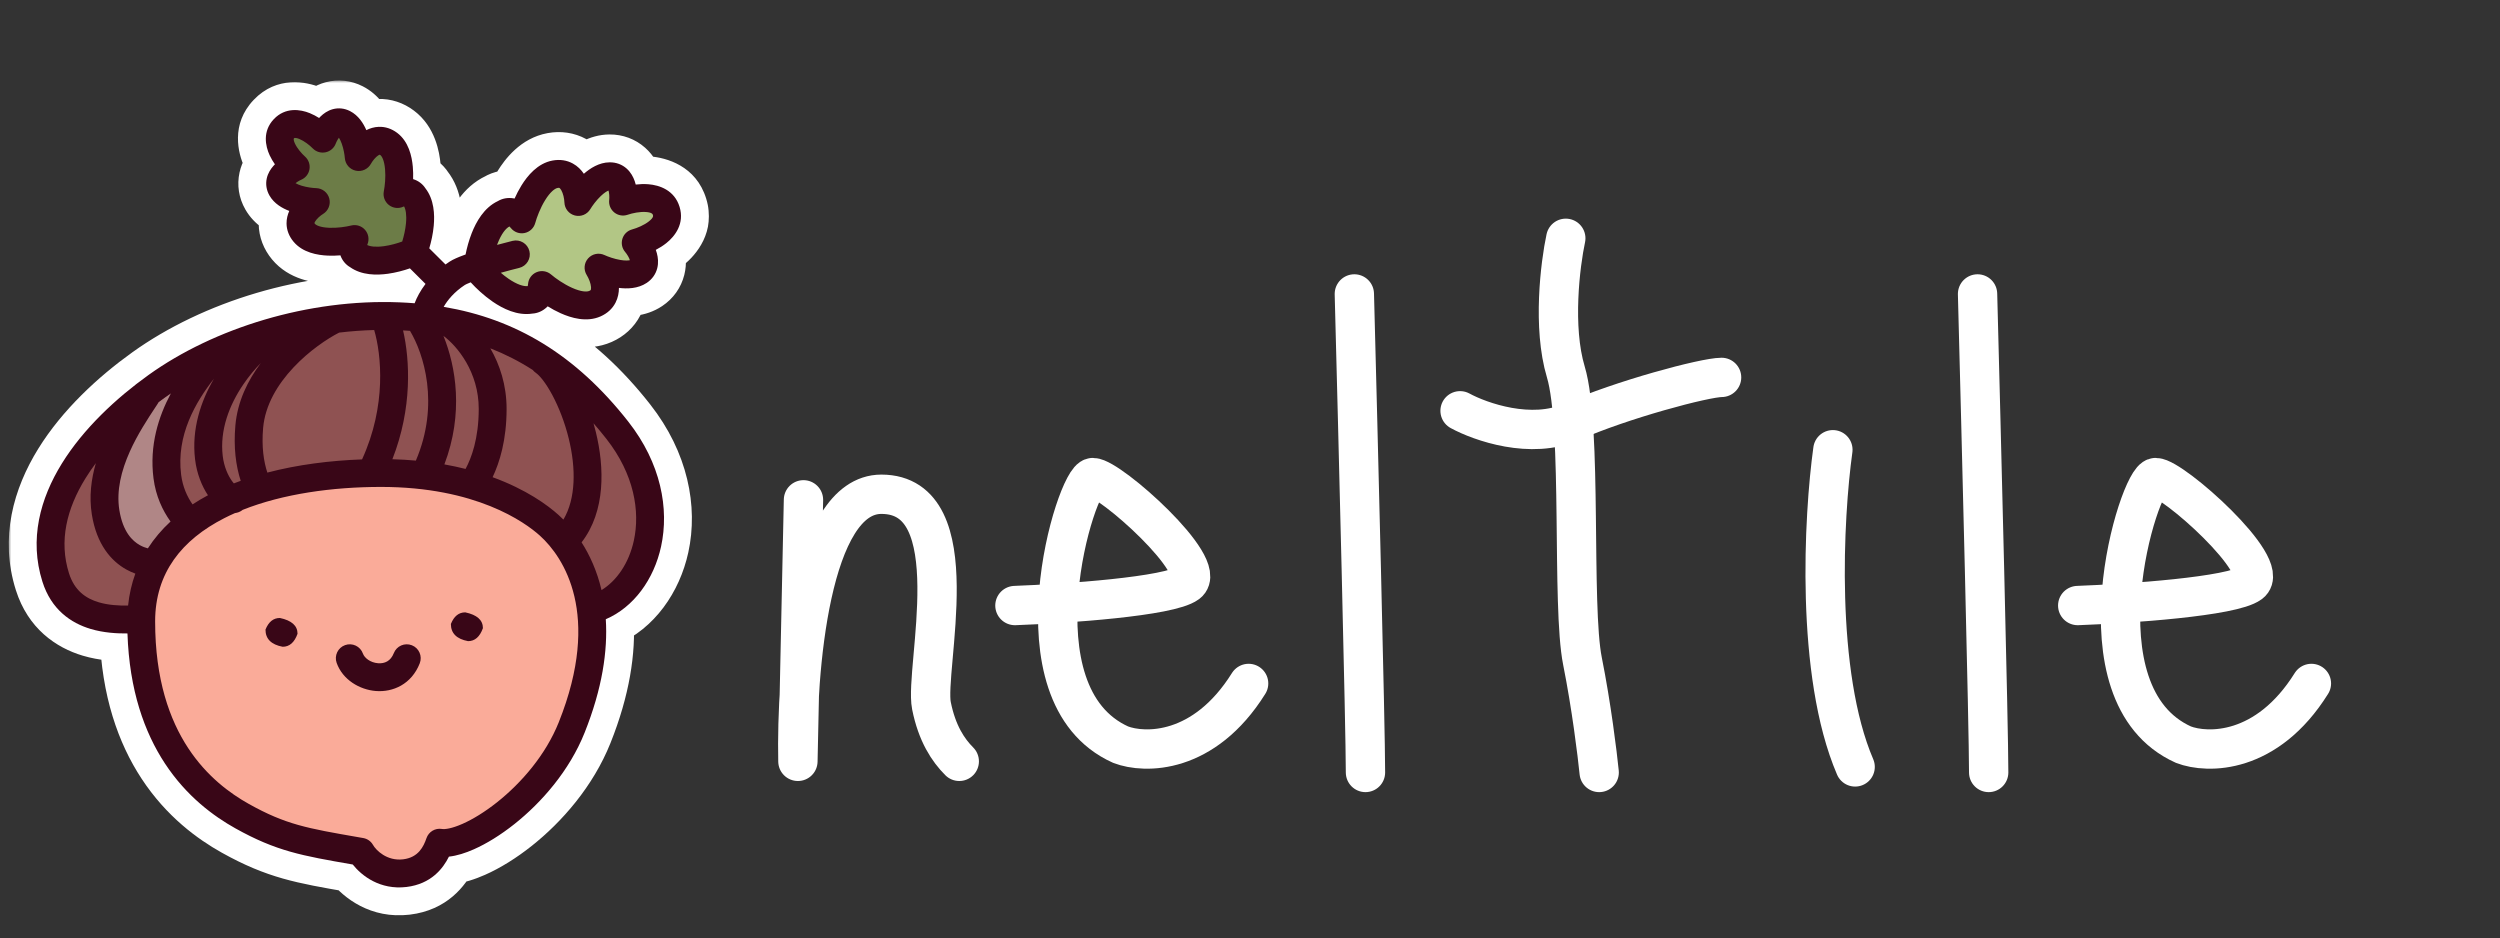 <?xml version="1.0" encoding="UTF-8"?> <svg xmlns="http://www.w3.org/2000/svg" width="445" height="167" viewBox="0 0 445 167" fill="none"><rect x="0" y="0" width="445" height="167" fill="#333333" stroke="none"/><path d="M143.018 88.968L142.027 135.519C141.697 119.672 144.207 87.977 156.884 87.977C172.732 87.977 164.496 119.099 165.799 125.614C166.789 130.567 168.77 133.538 170.751 135.519" stroke="white" stroke-width="7" stroke-linecap="round" stroke-linejoin="round"></path><path d="M180.656 107.786C189.57 107.456 208.19 106.201 211.36 103.824C215.322 100.853 197.493 85.006 194.522 85.006C191.551 85.006 179.665 123.633 199.474 132.548C203.766 134.198 214.331 134.33 222.255 121.653" stroke="white" stroke-width="7" stroke-linecap="round" stroke-linejoin="round"></path><path d="M369.833 107.786C378.747 107.456 397.368 106.201 400.537 103.824C404.499 100.853 386.671 85.006 383.699 85.006C380.728 85.006 368.843 123.633 388.652 132.548C392.944 134.198 403.509 134.33 411.432 121.653" stroke="white" stroke-width="7" stroke-linecap="round" stroke-linejoin="round"></path><path d="M241.073 52.321C241.734 77.412 243.054 129.576 243.054 137.5" stroke="white" stroke-width="7" stroke-linecap="round" stroke-linejoin="round"></path><path d="M352.005 52.321C352.665 77.412 353.986 129.576 353.986 137.5" stroke="white" stroke-width="7" stroke-linecap="round" stroke-linejoin="round"></path><path d="M278.711 42.416C277.72 47.038 276.334 58.263 278.711 66.187C281.682 76.092 279.701 107.786 281.682 117.691C283.267 125.615 284.323 134.198 284.653 137.5" stroke="white" stroke-width="7" stroke-linecap="round" stroke-linejoin="round"></path><path d="M259.892 73.12C263.524 75.101 272.57 78.271 279.701 75.101C288.615 71.139 303.472 67.177 306.444 67.177" stroke="white" stroke-width="7" stroke-linecap="round" stroke-linejoin="round"></path><path d="M326.253 80.053C324.602 91.939 323.083 119.87 330.215 136.51" stroke="white" stroke-width="7" stroke-linecap="round" stroke-linejoin="round"></path><mask id="path-9-outside-1_41_104" maskUnits="userSpaceOnUse" x="1.519" y="14.289" width="125" height="149" fill="black"><rect fill="white" x="1.519" y="14.289" width="125" height="149"></rect><path d="M72.962 47.769C71.822 48.163 70.455 48.533 69.05 48.729C67.08 49.003 64.385 49.029 62.303 47.547C61.573 47.127 60.931 46.407 60.589 45.451C59.878 45.509 59.129 45.532 58.38 45.501C56.513 45.422 53.867 44.975 52.233 43.001C51.44 42.044 51.018 40.941 51.005 39.782C50.996 38.944 51.202 38.189 51.49 37.546C50.265 37.079 48.802 36.266 47.969 34.808C47.413 33.835 47.259 32.776 47.483 31.759C47.693 30.809 48.194 30.062 48.67 29.527C48.755 29.431 48.844 29.338 48.934 29.247C48.586 28.749 48.263 28.208 47.999 27.639C47.229 25.978 46.7 23.347 48.751 21.197C50.802 19.047 53.455 19.452 55.15 20.143C55.731 20.38 56.286 20.677 56.801 21.002C56.887 20.907 56.976 20.815 57.068 20.724C57.58 20.224 58.303 19.689 59.241 19.435C60.246 19.163 61.312 19.267 62.31 19.777C63.805 20.54 64.686 21.963 65.21 23.165C65.839 22.847 66.584 22.606 67.421 22.576C68.58 22.534 69.701 22.904 70.695 23.65C72.743 25.19 73.314 27.812 73.48 29.673C73.547 30.42 73.559 31.169 73.535 31.883C74.505 32.179 75.254 32.787 75.709 33.496C77.286 35.506 77.388 38.199 77.206 40.18C77.074 41.621 76.759 43.032 76.41 44.203L79.3 47.077C79.533 46.907 79.774 46.74 80.023 46.577C80.68 46.145 81.623 45.759 82.483 45.442C82.61 45.396 82.739 45.349 82.87 45.303C83.106 44.119 83.459 42.8 83.956 41.527C84.752 39.49 86.154 36.957 88.619 35.797C89.382 35.339 90.389 35.118 91.463 35.316C91.507 35.324 91.551 35.333 91.594 35.342C91.937 34.575 92.343 33.784 92.809 33.029C93.886 31.284 95.694 29.062 98.363 28.574C99.66 28.336 100.89 28.518 101.957 29.102C102.828 29.577 103.466 30.25 103.928 30.931C105.028 29.967 106.629 28.91 108.518 28.894C109.692 28.884 110.734 29.285 111.544 30.007C112.302 30.683 112.731 31.525 112.981 32.246C113.049 32.445 113.109 32.647 113.159 32.85C113.881 32.766 114.639 32.736 115.388 32.794C117.359 32.945 120.044 33.827 120.962 36.815C121.88 39.803 120.154 42.04 118.608 43.272C118.02 43.741 117.376 44.141 116.732 44.477C116.804 44.673 116.868 44.873 116.923 45.077C117.122 45.814 117.239 46.752 116.991 47.737C116.726 48.789 116.09 49.706 115.112 50.357C113.54 51.404 111.622 51.428 110.17 51.248C110.17 52.071 110.02 52.986 109.567 53.868C109.011 54.95 108.096 55.792 106.89 56.324C104.407 57.418 101.663 56.595 99.792 55.756C98.982 55.392 98.202 54.965 97.488 54.524C97.457 54.556 97.426 54.588 97.394 54.619C96.617 55.386 95.659 55.768 94.77 55.817C92.08 56.242 89.497 54.933 87.695 53.695C86.145 52.63 84.774 51.339 83.784 50.254C83.183 50.488 82.855 50.651 82.746 50.722C80.837 51.977 79.656 53.43 78.975 54.619C91.766 56.777 102.469 63.113 111.838 75.054C117.658 82.472 119.134 90.564 117.673 97.27C116.395 103.139 112.798 108.09 107.831 110.223C108.189 115.823 107.216 122.53 104.059 130.421C101.361 137.166 96.423 142.832 91.549 146.698C89.103 148.637 86.612 150.173 84.339 151.179C82.885 151.823 81.357 152.322 79.91 152.482C78.865 154.592 76.741 157.355 72.35 157.882C67.655 158.446 64.383 155.892 62.79 153.882L62.728 153.871C53.748 152.314 49.199 151.524 41.889 147.44C38.059 145.299 33.221 141.778 29.349 135.884C25.717 130.356 23.022 122.874 22.689 112.753C20.797 112.772 18.448 112.64 16.158 111.959C12.609 110.904 9.117 108.497 7.551 103.539C5.168 95.993 7.154 88.738 11.015 82.5C14.861 76.287 20.676 70.879 26.436 66.749C38.097 58.388 54.918 53.161 71.098 53.817C72.009 53.853 72.91 53.908 73.801 53.98C74.206 52.914 74.841 51.726 75.744 50.536L72.962 47.769Z"></path></mask><path d="M72.962 47.769C71.822 48.163 70.455 48.533 69.05 48.729C67.08 49.003 64.385 49.029 62.303 47.547C61.573 47.127 60.931 46.407 60.589 45.451C59.878 45.509 59.129 45.532 58.38 45.501C56.513 45.422 53.867 44.975 52.233 43.001C51.44 42.044 51.018 40.941 51.005 39.782C50.996 38.944 51.202 38.189 51.49 37.546C50.265 37.079 48.802 36.266 47.969 34.808C47.413 33.835 47.259 32.776 47.483 31.759C47.693 30.809 48.194 30.062 48.67 29.527C48.755 29.431 48.844 29.338 48.934 29.247C48.586 28.749 48.263 28.208 47.999 27.639C47.229 25.978 46.7 23.347 48.751 21.197C50.802 19.047 53.455 19.452 55.15 20.143C55.731 20.38 56.286 20.677 56.801 21.002C56.887 20.907 56.976 20.815 57.068 20.724C57.58 20.224 58.303 19.689 59.241 19.435C60.246 19.163 61.312 19.267 62.31 19.777C63.805 20.54 64.686 21.963 65.21 23.165C65.839 22.847 66.584 22.606 67.421 22.576C68.58 22.534 69.701 22.904 70.695 23.65C72.743 25.19 73.314 27.812 73.48 29.673C73.547 30.42 73.559 31.169 73.535 31.883C74.505 32.179 75.254 32.787 75.709 33.496C77.286 35.506 77.388 38.199 77.206 40.18C77.074 41.621 76.759 43.032 76.41 44.203L79.3 47.077C79.533 46.907 79.774 46.74 80.023 46.577C80.68 46.145 81.623 45.759 82.483 45.442C82.61 45.396 82.739 45.349 82.87 45.303C83.106 44.119 83.459 42.8 83.956 41.527C84.752 39.49 86.154 36.957 88.619 35.797C89.382 35.339 90.389 35.118 91.463 35.316C91.507 35.324 91.551 35.333 91.594 35.342C91.937 34.575 92.343 33.784 92.809 33.029C93.886 31.284 95.694 29.062 98.363 28.574C99.66 28.336 100.89 28.518 101.957 29.102C102.828 29.577 103.466 30.25 103.928 30.931C105.028 29.967 106.629 28.91 108.518 28.894C109.692 28.884 110.734 29.285 111.544 30.007C112.302 30.683 112.731 31.525 112.981 32.246C113.049 32.445 113.109 32.647 113.159 32.85C113.881 32.766 114.639 32.736 115.388 32.794C117.359 32.945 120.044 33.827 120.962 36.815C121.88 39.803 120.154 42.04 118.608 43.272C118.02 43.741 117.376 44.141 116.732 44.477C116.804 44.673 116.868 44.873 116.923 45.077C117.122 45.814 117.239 46.752 116.991 47.737C116.726 48.789 116.09 49.706 115.112 50.357C113.54 51.404 111.622 51.428 110.17 51.248C110.17 52.071 110.02 52.986 109.567 53.868C109.011 54.95 108.096 55.792 106.89 56.324C104.407 57.418 101.663 56.595 99.792 55.756C98.982 55.392 98.202 54.965 97.488 54.524C97.457 54.556 97.426 54.588 97.394 54.619C96.617 55.386 95.659 55.768 94.77 55.817C92.08 56.242 89.497 54.933 87.695 53.695C86.145 52.63 84.774 51.339 83.784 50.254C83.183 50.488 82.855 50.651 82.746 50.722C80.837 51.977 79.656 53.43 78.975 54.619C91.766 56.777 102.469 63.113 111.838 75.054C117.658 82.472 119.134 90.564 117.673 97.27C116.395 103.139 112.798 108.09 107.831 110.223C108.189 115.823 107.216 122.53 104.059 130.421C101.361 137.166 96.423 142.832 91.549 146.698C89.103 148.637 86.612 150.173 84.339 151.179C82.885 151.823 81.357 152.322 79.91 152.482C78.865 154.592 76.741 157.355 72.35 157.882C67.655 158.446 64.383 155.892 62.79 153.882L62.728 153.871C53.748 152.314 49.199 151.524 41.889 147.44C38.059 145.299 33.221 141.778 29.349 135.884C25.717 130.356 23.022 122.874 22.689 112.753C20.797 112.772 18.448 112.64 16.158 111.959C12.609 110.904 9.117 108.497 7.551 103.539C5.168 95.993 7.154 88.738 11.015 82.5C14.861 76.287 20.676 70.879 26.436 66.749C38.097 58.388 54.918 53.161 71.098 53.817C72.009 53.853 72.91 53.908 73.801 53.98C74.206 52.914 74.841 51.726 75.744 50.536L72.962 47.769Z" fill="#390617"></path><path d="M69.05 48.729L68.366 43.816L68.366 43.816L69.05 48.729ZM72.962 47.769L76.459 44.252L74.265 42.07L71.341 43.081L72.962 47.769ZM62.303 47.547L65.179 43.506L64.985 43.368L64.778 43.249L62.303 47.547ZM60.589 45.451L65.26 43.783L63.98 40.2L60.188 40.508L60.589 45.451ZM58.38 45.501L58.171 50.456L58.171 50.456L58.38 45.501ZM52.233 43.001L48.413 46.165L48.413 46.165L52.233 43.001ZM51.005 39.782L55.965 39.729L55.965 39.729L51.005 39.782ZM51.49 37.546L56.016 39.577L58.167 34.782L53.256 32.911L51.49 37.546ZM47.969 34.808L52.275 32.347L52.275 32.347L47.969 34.808ZM47.483 31.759L52.327 32.827L52.327 32.827L47.483 31.759ZM48.67 29.527L44.965 26.23L44.965 26.23L48.67 29.527ZM48.934 29.247L52.439 32.757L55.383 29.817L53 26.407L48.934 29.247ZM47.999 27.639L43.499 29.725L43.499 29.725L47.999 27.639ZM48.751 21.197L45.162 17.773L45.162 17.773L48.751 21.197ZM55.15 20.143L53.278 24.736L53.278 24.736L55.15 20.143ZM56.801 21.002L54.154 25.197L57.673 27.417L60.471 24.338L56.801 21.002ZM57.068 20.724L53.6 17.179L53.6 17.179L57.068 20.724ZM59.241 19.435L57.946 14.647L57.946 14.647L59.241 19.435ZM62.31 19.777L64.566 15.359L64.566 15.359L62.31 19.777ZM65.21 23.165L60.663 25.147L62.763 29.965L67.451 27.59L65.21 23.165ZM67.421 22.576L67.601 27.532L67.601 27.532L67.421 22.576ZM70.695 23.65L67.714 27.615L67.714 27.615L70.695 23.65ZM73.48 29.673L78.42 29.232L78.42 29.232L73.48 29.673ZM73.535 31.883L68.578 31.714L68.448 35.517L72.088 36.627L73.535 31.883ZM75.709 33.496L71.531 36.17L71.66 36.371L71.807 36.559L75.709 33.496ZM77.206 40.18L72.267 39.727L72.267 39.727L77.206 40.18ZM76.41 44.203L71.656 42.788L70.811 45.63L72.913 47.72L76.41 44.203ZM79.3 47.077L75.802 50.594L78.799 53.574L82.217 51.088L79.3 47.077ZM80.023 46.577L82.746 50.722L82.746 50.722L80.023 46.577ZM82.483 45.442L84.198 50.097L84.198 50.097L82.483 45.442ZM82.87 45.303L84.53 49.977L87.184 49.034L87.734 46.273L82.87 45.303ZM83.956 41.527L79.336 39.722L79.336 39.722L83.956 41.527ZM88.619 35.797L90.73 40.286L90.958 40.179L91.174 40.049L88.619 35.797ZM91.463 35.316L92.362 30.438L92.362 30.438L91.463 35.316ZM91.594 35.342L90.552 40.191L94.481 41.036L96.122 37.368L91.594 35.342ZM92.809 33.029L88.588 30.424L88.588 30.424L92.809 33.029ZM98.363 28.574L99.256 33.453L99.256 33.453L98.363 28.574ZM101.957 29.102L104.336 24.749L104.335 24.749L101.957 29.102ZM103.928 30.931L99.823 33.716L102.975 38.361L107.197 34.662L103.928 30.931ZM108.518 28.894L108.559 33.854L108.559 33.854L108.518 28.894ZM111.544 30.007L114.843 26.304L114.843 26.304L111.544 30.007ZM112.981 32.246L117.669 30.626L117.669 30.626L112.981 32.246ZM113.159 32.85L108.347 34.051L109.402 38.277L113.729 37.777L113.159 32.85ZM115.388 32.794L115.008 37.739L115.008 37.739L115.388 32.794ZM120.962 36.815L116.221 38.272L116.221 38.272L120.962 36.815ZM118.608 43.272L121.699 47.151L121.699 47.151L118.608 43.272ZM116.732 44.477L114.437 40.08L110.575 42.096L112.075 46.185L116.732 44.477ZM116.923 45.077L121.712 43.785L121.712 43.785L116.923 45.077ZM116.991 47.737L121.801 48.948L121.801 48.948L116.991 47.737ZM115.112 50.357L112.362 46.229L112.362 46.229L115.112 50.357ZM110.17 51.248L110.78 46.326L105.21 45.635L105.21 51.248L110.17 51.248ZM109.567 53.868L105.155 51.602L105.155 51.602L109.567 53.868ZM106.89 56.324L108.891 60.862L108.891 60.862L106.89 56.324ZM99.792 55.756L97.762 60.281L97.762 60.281L99.792 55.756ZM97.488 54.524L100.097 50.305L96.679 48.191L93.902 51.097L97.488 54.524ZM97.394 54.619L100.877 58.151L100.878 58.15L97.394 54.619ZM94.77 55.817L94.497 50.865L94.246 50.879L93.997 50.918L94.77 55.817ZM87.695 53.695L90.505 49.607L90.505 49.607L87.695 53.695ZM83.784 50.254L87.447 46.91L85.151 44.394L81.978 45.634L83.784 50.254ZM82.746 50.722L85.47 54.868L85.47 54.868L82.746 50.722ZM78.975 54.619L74.671 52.153L71.135 58.327L78.15 59.51L78.975 54.619ZM111.838 75.054L115.74 71.992L115.74 71.992L111.838 75.054ZM117.673 97.27L122.52 98.326L122.52 98.326L117.673 97.27ZM107.831 110.223L105.873 105.666L102.657 107.047L102.881 110.54L107.831 110.223ZM104.059 130.421L99.454 128.579L99.454 128.579L104.059 130.421ZM91.549 146.698L94.631 150.584L94.631 150.584L91.549 146.698ZM84.339 151.179L82.332 146.643L82.332 146.643L84.339 151.179ZM79.91 152.482L79.367 147.552L76.669 147.849L75.465 150.281L79.91 152.482ZM72.35 157.882L72.941 162.807L72.941 162.807L72.35 157.882ZM62.79 153.882L66.678 150.802L65.503 149.318L63.638 148.995L62.79 153.882ZM62.728 153.871L61.881 158.758L61.881 158.758L62.728 153.871ZM41.889 147.44L39.469 151.77L39.469 151.77L41.889 147.44ZM29.349 135.884L25.203 138.607L25.203 138.607L29.349 135.884ZM22.689 112.753L27.646 112.59L27.486 107.746L22.64 107.793L22.689 112.753ZM16.158 111.959L14.744 116.714L16.158 111.959ZM7.551 103.539L12.281 102.046L12.281 102.046L7.551 103.539ZM11.015 82.5L15.233 85.111L15.233 85.111L11.015 82.5ZM26.436 66.749L29.326 70.78L29.326 70.78L26.436 66.749ZM71.098 53.817L70.897 58.773L70.897 58.773L71.098 53.817ZM73.801 53.98L73.401 58.924L77.112 59.224L78.436 55.744L73.801 53.98ZM75.744 50.536L79.695 53.535L82.318 50.079L79.242 47.019L75.744 50.536ZM69.735 53.641C71.527 53.391 73.213 52.93 74.583 52.456L71.341 43.081C70.431 43.396 69.383 43.674 68.366 43.816L69.735 53.641ZM59.427 51.588C63.123 54.218 67.464 53.958 69.735 53.641L68.366 43.816C67.639 43.917 66.933 43.948 66.321 43.873C65.719 43.799 65.374 43.644 65.179 43.506L59.427 51.588ZM55.918 47.12C56.659 49.193 58.084 50.841 59.828 51.845L64.778 43.249C65.062 43.412 65.203 43.621 65.26 43.783L55.918 47.12ZM58.171 50.456C59.156 50.498 60.111 50.467 60.991 50.395L60.188 40.508C59.645 40.552 59.102 40.567 58.589 40.545L58.171 50.456ZM48.413 46.165C51.477 49.865 56.043 50.367 58.171 50.456L58.589 40.545C57.918 40.517 57.295 40.426 56.795 40.259C56.314 40.097 56.127 39.928 56.053 39.838L48.413 46.165ZM46.046 39.836C46.071 42.224 46.956 44.406 48.413 46.165L56.053 39.838C55.979 39.748 55.961 39.7 55.96 39.699C55.96 39.697 55.961 39.701 55.963 39.709C55.965 39.718 55.965 39.725 55.965 39.729L46.046 39.836ZM46.965 35.516C46.445 36.675 46.027 38.142 46.046 39.836L55.965 39.729C55.965 39.747 55.959 39.704 56.016 39.577L46.965 35.516ZM43.663 37.269C45.336 40.196 48.079 41.554 49.725 42.181L53.256 32.911C52.908 32.779 52.643 32.639 52.461 32.509C52.289 32.386 52.262 32.324 52.275 32.347L43.663 37.269ZM42.64 30.691C42.145 32.933 42.508 35.249 43.663 37.269L52.275 32.347C52.287 32.367 52.318 32.433 52.334 32.537C52.351 32.641 52.346 32.742 52.327 32.827L42.64 30.691ZM44.965 26.23C44.137 27.16 43.09 28.648 42.64 30.691L52.327 32.827C52.319 32.863 52.309 32.891 52.302 32.91C52.295 32.928 52.29 32.935 52.292 32.932C52.294 32.929 52.301 32.917 52.315 32.898C52.33 32.878 52.349 32.854 52.374 32.825L44.965 26.23ZM45.429 25.738C45.273 25.894 45.118 26.058 44.965 26.23L52.374 32.825C52.393 32.805 52.414 32.782 52.439 32.757L45.429 25.738ZM43.499 29.725C43.906 30.603 44.384 31.396 44.868 32.088L53 26.407C52.787 26.102 52.619 25.813 52.499 25.553L43.499 29.725ZM45.162 17.773C41.015 22.12 42.387 27.326 43.499 29.725L52.499 25.553C52.422 25.388 52.36 25.215 52.321 25.054C52.281 24.893 52.274 24.783 52.275 24.723C52.277 24.672 52.283 24.672 52.274 24.698C52.261 24.73 52.26 24.704 52.34 24.621L45.162 17.773ZM57.023 15.55C54.574 14.552 49.309 13.427 45.162 17.773L52.34 24.621C52.419 24.538 52.444 24.537 52.413 24.552C52.388 24.563 52.388 24.556 52.439 24.552C52.498 24.548 52.608 24.55 52.771 24.582C52.934 24.614 53.109 24.668 53.278 24.736L57.023 15.55ZM59.447 16.807C58.733 16.356 57.918 15.915 57.023 15.55L53.278 24.736C53.543 24.844 53.84 24.998 54.154 25.197L59.447 16.807ZM53.6 17.179C53.435 17.34 53.279 17.503 53.13 17.666L60.471 24.338C60.495 24.312 60.517 24.289 60.536 24.27L53.6 17.179ZM57.946 14.647C55.928 15.193 54.49 16.308 53.6 17.179L60.536 24.27C60.564 24.244 60.587 24.223 60.606 24.208C60.625 24.192 60.636 24.185 60.639 24.183C60.642 24.181 60.635 24.186 60.617 24.194C60.599 24.202 60.572 24.213 60.536 24.223L57.946 14.647ZM64.566 15.359C62.493 14.301 60.164 14.047 57.946 14.647L60.536 24.223C60.452 24.245 60.351 24.255 60.246 24.244C60.142 24.233 60.075 24.205 60.054 24.194L64.566 15.359ZM69.757 21.184C69.054 19.569 67.568 16.893 64.566 15.359L60.054 24.194C60.03 24.182 60.094 24.205 60.225 24.372C60.363 24.547 60.515 24.806 60.663 25.147L69.757 21.184ZM67.242 17.619C65.549 17.68 64.103 18.166 62.969 18.741L67.451 27.59C67.576 27.527 67.619 27.532 67.601 27.532L67.242 17.619ZM73.675 19.686C71.85 18.313 69.628 17.532 67.242 17.619L67.601 27.532C67.597 27.532 67.59 27.532 67.582 27.531C67.573 27.53 67.569 27.529 67.571 27.529C67.572 27.529 67.621 27.545 67.714 27.615L73.675 19.686ZM78.42 29.232C78.231 27.11 77.515 22.573 73.675 19.686L67.714 27.615C67.807 27.685 67.986 27.864 68.169 28.337C68.36 28.828 68.48 29.446 68.54 30.114L78.42 29.232ZM78.492 32.051C78.522 31.169 78.508 30.213 78.42 29.232L68.54 30.114C68.585 30.626 68.596 31.169 68.578 31.714L78.492 32.051ZM79.886 30.822C78.801 29.127 77.087 27.78 74.981 27.138L72.088 36.627C71.923 36.577 71.708 36.446 71.531 36.17L79.886 30.822ZM82.145 40.633C82.355 38.35 82.411 34.001 79.61 30.433L71.807 36.559C71.954 36.746 72.126 37.084 72.228 37.682C72.331 38.289 72.334 38.996 72.267 39.727L82.145 40.633ZM81.164 45.618C81.583 44.209 81.977 42.471 82.145 40.633L72.267 39.727C72.171 40.772 71.934 41.855 71.656 42.788L81.164 45.618ZM82.797 43.56L79.908 40.686L72.913 47.72L75.802 50.594L82.797 43.56ZM77.3 42.431C76.985 42.638 76.679 42.85 76.382 43.066L82.217 51.088C82.387 50.965 82.563 50.843 82.746 50.722L77.3 42.431ZM80.769 40.788C79.907 41.105 78.481 41.656 77.3 42.431L82.746 50.722C82.745 50.724 82.781 50.7 82.867 50.655C82.951 50.611 83.061 50.557 83.2 50.495C83.484 50.368 83.82 50.236 84.198 50.097L80.769 40.788ZM81.21 40.628C81.062 40.681 80.915 40.734 80.769 40.788L84.198 50.097C84.305 50.057 84.415 50.017 84.53 49.977L81.21 40.628ZM79.336 39.722C78.712 41.321 78.286 42.928 78.006 44.332L87.734 46.273C87.927 45.309 88.206 44.279 88.576 43.331L79.336 39.722ZM86.508 31.309C82.246 33.314 80.242 37.403 79.336 39.722L88.576 43.331C88.878 42.558 89.241 41.839 89.66 41.268C90.074 40.704 90.442 40.422 90.73 40.286L86.508 31.309ZM92.362 30.438C90.09 30.019 87.856 30.47 86.065 31.546L91.174 40.049C90.908 40.209 90.689 40.217 90.564 40.193L92.362 30.438ZM92.637 30.493C92.546 30.473 92.455 30.455 92.362 30.438L90.563 40.193C90.559 40.193 90.555 40.192 90.552 40.191L92.637 30.493ZM88.588 30.424C87.987 31.397 87.483 32.387 87.067 33.316L96.122 37.368C96.392 36.764 96.698 36.172 97.03 35.633L88.588 30.424ZM97.471 23.695C92.597 24.586 89.802 28.456 88.588 30.424L97.03 35.633C97.429 34.987 97.868 34.415 98.321 34.004C98.761 33.605 99.069 33.487 99.256 33.453L97.471 23.695ZM104.335 24.749C102.19 23.577 99.792 23.27 97.471 23.695L99.256 33.453C99.408 33.425 99.493 33.432 99.524 33.437C99.552 33.441 99.565 33.447 99.579 33.455L104.335 24.749ZM108.032 28.146C107.238 26.976 106.052 25.687 104.336 24.749L99.579 33.455C99.603 33.468 99.693 33.525 99.823 33.716L108.032 28.146ZM108.476 23.934C104.792 23.965 102.054 25.978 100.659 27.201L107.197 34.662C107.542 34.359 107.865 34.134 108.145 33.994C108.415 33.859 108.542 33.854 108.559 33.854L108.476 23.934ZM114.843 26.304C113.096 24.747 110.857 23.914 108.476 23.934L108.559 33.854C108.564 33.854 108.516 33.854 108.437 33.825C108.359 33.795 108.291 33.752 108.244 33.71L114.843 26.304ZM117.669 30.626C117.247 29.405 116.437 27.724 114.843 26.304L108.244 33.71C108.203 33.674 108.195 33.654 108.21 33.679C108.228 33.708 108.259 33.768 108.292 33.866L117.669 30.626ZM117.971 31.648C117.888 31.315 117.788 30.973 117.669 30.626L108.292 33.866C108.31 33.918 108.329 33.979 108.347 34.051L117.971 31.648ZM115.768 27.848C114.642 27.762 113.56 27.81 112.589 27.922L113.729 37.777C114.201 37.722 114.635 37.71 115.008 37.739L115.768 27.848ZM125.703 35.358C123.894 29.47 118.554 28.062 115.768 27.848L115.008 37.739C115.227 37.756 115.443 37.792 115.636 37.845C115.829 37.899 115.959 37.959 116.038 38.006C116.109 38.048 116.131 38.075 116.135 38.08C116.139 38.085 116.148 38.096 116.161 38.12C116.173 38.144 116.196 38.191 116.221 38.272L125.703 35.358ZM121.699 47.151C123.884 45.409 127.512 41.246 125.703 35.358L116.221 38.272C116.245 38.352 116.253 38.404 116.256 38.431C116.259 38.458 116.258 38.472 116.258 38.478C116.257 38.485 116.254 38.519 116.219 38.595C116.18 38.678 116.106 38.8 115.976 38.953C115.847 39.105 115.688 39.256 115.516 39.393L121.699 47.151ZM119.027 48.875C119.893 48.422 120.816 47.855 121.699 47.151L115.516 39.393C115.224 39.627 114.858 39.86 114.437 40.08L119.027 48.875ZM121.712 43.785C121.616 43.431 121.507 43.092 121.389 42.77L112.075 46.185C112.101 46.255 112.12 46.316 112.134 46.369L121.712 43.785ZM121.801 48.948C122.322 46.878 122.048 45.032 121.712 43.785L112.134 46.369C112.161 46.469 112.17 46.536 112.171 46.57C112.173 46.599 112.168 46.578 112.181 46.526L121.801 48.948ZM117.862 54.484C119.844 53.164 121.23 51.217 121.801 48.948L112.181 46.526C112.197 46.464 112.229 46.39 112.277 46.322C112.326 46.254 112.366 46.227 112.362 46.229L117.862 54.484ZM109.56 56.17C111.401 56.399 114.797 56.527 117.862 54.484L112.362 46.229C112.347 46.239 112.239 46.306 111.94 46.346C111.63 46.388 111.236 46.382 110.78 46.326L109.56 56.17ZM113.979 56.135C114.873 54.395 115.13 52.663 115.13 51.248L105.21 51.248C105.21 51.48 105.168 51.578 105.155 51.602L113.979 56.135ZM108.891 60.862C111.05 59.91 112.862 58.31 113.979 56.135L105.155 51.602C105.148 51.616 105.14 51.628 105.119 51.648C105.096 51.669 105.03 51.723 104.889 51.785L108.891 60.862ZM97.762 60.281C99.872 61.228 104.357 62.861 108.891 60.862L104.889 51.785C104.714 51.862 104.393 51.937 103.805 51.854C103.2 51.768 102.515 51.541 101.822 51.23L97.762 60.281ZM94.879 58.742C95.745 59.278 96.719 59.813 97.762 60.281L101.822 51.23C101.245 50.971 100.66 50.653 100.097 50.305L94.879 58.742ZM100.878 58.15C100.944 58.085 101.009 58.018 101.074 57.95L93.902 51.097C93.905 51.094 93.908 51.091 93.911 51.089L100.878 58.15ZM95.044 60.77C97.13 60.654 99.232 59.773 100.877 58.151L93.911 51.088C94.001 50.999 94.188 50.882 94.497 50.865L95.044 60.77ZM84.885 57.782C86.937 59.193 90.891 61.451 95.544 60.717L93.997 50.918C93.682 50.968 93.219 50.94 92.56 50.706C91.892 50.469 91.189 50.078 90.505 49.607L84.885 57.782ZM80.12 53.597C81.3 54.89 82.953 56.454 84.885 57.782L90.505 49.607C89.338 48.806 88.248 47.787 87.447 46.91L80.12 53.597ZM85.47 54.868C85.418 54.901 85.375 54.928 85.342 54.949C85.308 54.969 85.279 54.986 85.257 54.999C85.213 55.024 85.181 55.041 85.165 55.049C85.134 55.065 85.13 55.066 85.162 55.051C85.19 55.038 85.24 55.016 85.313 54.985C85.386 54.954 85.477 54.917 85.59 54.873L81.978 45.634C81.385 45.865 80.613 46.189 80.023 46.577L85.47 54.868ZM83.279 57.084C83.601 56.523 84.257 55.664 85.47 54.868L80.023 46.577C77.417 48.289 75.712 50.336 74.671 52.153L83.279 57.084ZM115.74 71.992C105.675 59.163 93.909 52.108 79.8 49.728L78.15 59.51C89.622 61.445 99.264 67.063 107.936 78.115L115.74 71.992ZM122.52 98.326C124.312 90.096 122.422 80.508 115.74 71.992L107.936 78.115C112.895 84.436 113.955 91.033 112.827 96.215L122.52 98.326ZM109.788 114.781C116.527 111.887 120.976 105.412 122.52 98.326L112.827 96.215C111.814 100.867 109.069 104.293 105.873 105.666L109.788 114.781ZM108.664 132.263C112.052 123.793 113.193 116.349 112.781 109.907L102.881 110.54C103.185 115.298 102.379 121.267 99.454 128.579L108.664 132.263ZM94.631 150.584C100.003 146.322 105.57 139.999 108.664 132.263L99.454 128.579C97.152 134.334 92.842 139.341 88.466 142.812L94.631 150.584ZM86.346 155.715C89.072 154.509 91.92 152.733 94.631 150.584L88.466 142.812C86.287 144.54 84.153 145.838 82.332 146.643L86.346 155.715ZM80.454 157.412C82.589 157.177 84.633 156.473 86.346 155.715L82.332 146.643C81.137 147.172 80.125 147.468 79.367 147.552L80.454 157.412ZM72.941 162.807C79.579 162.01 82.873 157.675 84.355 154.683L75.465 150.281C75.145 150.928 74.729 151.527 74.188 151.983C73.695 152.399 72.966 152.813 71.759 152.958L72.941 162.807ZM58.902 156.962C61.155 159.805 65.966 163.644 72.941 162.807L71.759 152.958C69.344 153.247 67.611 151.979 66.678 150.802L58.902 156.962ZM61.881 158.758L61.943 158.769L63.638 148.995L63.576 148.984L61.881 158.758ZM39.469 151.77C47.571 156.297 52.847 157.191 61.881 158.758L63.576 148.984C54.649 147.436 50.827 146.752 44.309 143.11L39.469 151.77ZM25.203 138.607C29.635 145.352 35.166 149.365 39.469 151.77L44.309 143.11C40.952 141.234 36.808 138.204 33.494 133.16L25.203 138.607ZM17.731 112.917C18.093 123.875 21.031 132.257 25.203 138.607L33.494 133.16C30.402 128.454 27.952 121.872 27.646 112.59L17.731 112.917ZM14.744 116.714C17.711 117.596 20.619 117.734 22.737 117.713L22.64 107.793C20.976 107.81 19.185 107.685 17.571 107.205L14.744 116.714ZM2.821 105.033C4.984 111.881 9.969 115.294 14.744 116.714L17.571 107.205C15.248 106.515 13.25 105.114 12.281 102.046L2.821 105.033ZM6.798 79.89C2.448 86.918 -0.131 95.684 2.821 105.033L12.281 102.046C10.467 96.302 11.861 90.559 15.233 85.111L6.798 79.89ZM23.546 62.718C17.467 67.077 11.103 72.934 6.798 79.89L15.233 85.111C18.619 79.641 23.885 74.681 29.326 70.78L23.546 62.718ZM71.299 48.861C54.039 48.161 36.126 53.699 23.546 62.718L29.326 70.78C40.069 63.078 55.797 58.16 70.897 58.773L71.299 48.861ZM74.2 49.036C73.241 48.958 72.274 48.9 71.299 48.861L70.897 58.773C71.744 58.807 72.578 58.857 73.401 58.924L74.2 49.036ZM71.793 47.538C70.61 49.096 69.743 50.698 69.165 52.215L78.436 55.744C78.67 55.13 79.072 54.356 79.695 53.535L71.793 47.538ZM69.464 51.286L72.247 54.053L79.242 47.019L76.459 44.252L69.464 51.286Z" fill="white" mask="url(#path-9-outside-1_41_104)"></path><path d="M9.916 102.793C12.452 110.824 20.907 110.401 24.922 110.19L105.237 108.499C114.959 105.963 120.666 90.323 109.887 76.585C99.108 62.846 86.638 56.929 70.998 56.294C55.357 55.66 39.083 60.733 27.881 68.764C16.679 76.796 5.719 89.5 9.916 102.793Z" fill="#8F5252"></path><path opacity="0.3" d="M27 101C3.5 85.079 27 73 31 69.5C27.5 78 27 86 33 93L27 101Z" fill="white"></path><path d="M25.134 110.613C25.134 90.939 47.326 84.193 67.827 84.193C85.37 84.193 94.646 90.701 97.756 93.5C102.756 98 109.832 109.31 101.756 129.5C96.756 142 83.258 150.845 78.256 150C77.675 151.691 76.281 154.913 72.054 155.42C67.827 155.927 65.08 153.095 64.234 151.615C54.512 149.925 50.285 149.291 43.099 145.275C35.913 141.259 25.134 132.171 25.134 110.613Z" fill="#FAAB99"></path><path d="M63.627 45.442C66.177 47.408 71.314 45.88 73.564 44.87C74.467 42.575 75.753 37.372 73.668 34.917C73.434 34.451 72.523 33.722 70.753 34.539C71.198 32.293 71.51 27.366 69.204 25.632C66.898 23.898 64.677 26.461 63.855 27.958C63.731 26.359 63.022 22.925 61.182 21.985C59.342 21.045 57.923 23.392 57.444 24.683C55.993 23.201 52.583 20.773 50.545 22.909C48.508 25.044 51.094 28.337 52.641 29.716C51.374 30.256 49.097 31.783 50.122 33.577C51.148 35.371 54.611 35.917 56.215 35.966C54.757 36.858 52.303 39.197 54.143 41.419C55.983 43.641 60.89 43.097 63.113 42.547C62.38 44.353 63.15 45.23 63.627 45.442Z" fill="#6C7C47"></path><path d="M89.811 37.98C86.538 39.376 85.237 45.152 84.995 47.866C86.719 49.975 91.039 54.024 94.53 53.341C95.106 53.367 96.301 52.883 96.469 50.736C98.394 52.378 102.973 55.34 105.889 54.054C108.806 52.768 107.536 49.244 106.537 47.642C108.145 48.387 111.837 49.559 113.737 48.293C115.637 47.027 114.142 44.392 113.156 43.233C115.367 42.635 119.549 40.66 118.591 37.543C117.634 34.426 113.064 35.14 110.899 35.886C111.064 34.374 110.822 31.354 108.539 31.373C106.256 31.393 103.859 34.436 102.946 35.955C102.873 34.068 101.945 30.439 98.81 31.013C95.674 31.586 93.549 36.609 92.878 39.048C91.533 37.366 90.273 37.636 89.811 37.98Z" fill="#B2C685"></path><path d="M61.428 114.829C62.718 114.369 64.137 115.041 64.597 116.331C64.873 117.105 65.903 117.942 67.282 118.055C68.463 118.151 69.538 117.686 70.098 116.259C70.598 114.984 72.037 114.356 73.312 114.856C74.587 115.356 75.215 116.795 74.715 118.07C73.246 121.815 69.925 123.247 66.879 122.998C64.03 122.766 61.002 121.017 59.925 117.998C59.465 116.707 60.138 115.289 61.428 114.829Z" fill="#390617"></path><path d="M52.961 112.811C52.961 111.378 51.913 110.441 49.819 110C48.662 110 47.808 110.689 47.257 112.067C47.257 113.72 48.276 114.74 50.315 115.125C51.528 115.125 52.409 114.354 52.961 112.811Z" fill="#390617"></path><path d="M82.819 109C84.913 109.441 85.96 110.378 85.96 111.811C85.409 113.354 84.528 114.125 83.315 114.125C81.276 113.74 80.257 112.72 80.257 111.067C80.808 109.689 81.662 109 82.819 109Z" fill="#390617"></path><path fill-rule="evenodd" clip-rule="evenodd" d="M69.05 48.729C70.455 48.533 71.822 48.163 72.962 47.769L75.744 50.536C74.841 51.726 74.206 52.914 73.801 53.98C72.91 53.908 72.009 53.853 71.098 53.817C54.918 53.161 38.097 58.388 26.436 66.749C20.676 70.879 14.861 76.287 11.015 82.5C7.154 88.738 5.168 95.993 7.551 103.539C9.117 108.497 12.609 110.904 16.158 111.959C18.448 112.64 20.797 112.772 22.689 112.753C23.022 122.874 25.717 130.356 29.349 135.884C33.221 141.778 38.059 145.299 41.889 147.44C49.199 151.524 53.748 152.314 62.728 153.871L62.79 153.882C64.383 155.892 67.655 158.446 72.35 157.882C76.741 157.355 78.865 154.592 79.91 152.482C81.357 152.322 82.885 151.823 84.339 151.179C86.612 150.173 89.103 148.637 91.549 146.698C96.423 142.832 101.361 137.166 104.059 130.421C107.216 122.53 108.189 115.823 107.831 110.223C112.798 108.09 116.395 103.139 117.673 97.27C119.134 90.564 117.658 82.472 111.838 75.054C102.469 63.113 91.766 56.777 78.975 54.619C79.656 53.43 80.837 51.977 82.746 50.722C82.855 50.651 83.183 50.488 83.784 50.254C84.774 51.339 86.145 52.63 87.695 53.695C89.497 54.933 92.08 56.242 94.77 55.817C95.659 55.768 96.617 55.386 97.394 54.619C97.426 54.588 97.457 54.556 97.488 54.524C98.202 54.965 98.982 55.392 99.792 55.756C101.663 56.595 104.407 57.418 106.89 56.324C108.096 55.792 109.011 54.95 109.567 53.868C110.02 52.986 110.17 52.071 110.17 51.248C111.622 51.428 113.54 51.404 115.112 50.357C116.09 49.706 116.726 48.789 116.991 47.737C117.239 46.752 117.122 45.814 116.923 45.077C116.868 44.873 116.804 44.673 116.732 44.477C117.376 44.141 118.02 43.741 118.608 43.272C120.154 42.04 121.88 39.803 120.962 36.815C120.044 33.827 117.359 32.945 115.388 32.794C114.639 32.736 113.881 32.766 113.159 32.85C113.109 32.647 113.049 32.445 112.981 32.246C112.731 31.525 112.302 30.683 111.544 30.007C110.734 29.285 109.692 28.884 108.518 28.894C106.629 28.91 105.028 29.967 103.928 30.931C103.466 30.25 102.828 29.577 101.957 29.102C100.89 28.518 99.66 28.336 98.363 28.574C95.694 29.062 93.886 31.284 92.809 33.029C92.343 33.784 91.937 34.575 91.594 35.342C91.551 35.333 91.507 35.324 91.463 35.316C90.389 35.118 89.382 35.339 88.619 35.797C86.154 36.957 84.752 39.49 83.956 41.527C83.459 42.8 83.106 44.119 82.87 45.303C82.739 45.349 82.61 45.396 82.483 45.442C81.623 45.759 80.68 46.145 80.023 46.577C79.774 46.74 79.533 46.907 79.3 47.077L76.41 44.203C76.759 43.032 77.074 41.621 77.206 40.18C77.388 38.199 77.286 35.506 75.709 33.496C75.254 32.787 74.505 32.179 73.535 31.883C73.559 31.169 73.547 30.42 73.48 29.673C73.314 27.812 72.743 25.19 70.695 23.65C69.701 22.904 68.58 22.534 67.421 22.576C66.584 22.606 65.839 22.847 65.21 23.165C64.686 21.963 63.805 20.54 62.31 19.777C61.312 19.267 60.246 19.163 59.241 19.435C58.303 19.689 57.58 20.224 57.068 20.724C56.976 20.815 56.887 20.907 56.801 21.002C56.286 20.677 55.731 20.38 55.15 20.143C53.455 19.452 50.802 19.047 48.751 21.197C46.7 23.347 47.229 25.978 47.999 27.639C48.263 28.208 48.586 28.749 48.934 29.247C48.844 29.338 48.755 29.431 48.67 29.527C48.194 30.062 47.693 30.809 47.483 31.759C47.259 32.776 47.413 33.835 47.969 34.808C48.802 36.266 50.265 37.079 51.49 37.546C51.202 38.189 50.996 38.944 51.005 39.782C51.018 40.941 51.44 42.044 52.233 43.001C53.867 44.975 56.513 45.422 58.38 45.501C59.129 45.532 59.878 45.509 60.589 45.451C60.931 46.407 61.573 47.127 62.303 47.547C64.385 49.029 67.08 49.003 69.05 48.729ZM54.291 27.865C53.673 27.314 52.895 26.408 52.499 25.553C52.306 25.138 52.271 24.876 52.274 24.758L52.275 24.752C52.276 24.703 52.276 24.687 52.34 24.621C52.403 24.555 52.419 24.554 52.467 24.55L52.473 24.549C52.591 24.54 52.854 24.563 53.278 24.736C54.151 25.092 55.092 25.826 55.672 26.418C56.266 27.025 57.129 27.285 57.96 27.108C58.79 26.932 59.473 26.342 59.768 25.546C59.839 25.357 59.954 25.102 60.105 24.849C60.18 24.721 60.255 24.609 60.327 24.513C60.495 24.766 60.668 25.119 60.828 25.563C61.161 26.491 61.334 27.525 61.382 28.151C61.467 29.244 62.26 30.152 63.332 30.383C64.404 30.614 65.501 30.113 66.028 29.152C66.157 28.918 66.356 28.616 66.603 28.325C66.854 28.03 67.103 27.806 67.318 27.667C67.465 27.573 67.553 27.544 67.588 27.535C67.611 27.546 67.652 27.568 67.714 27.615C67.972 27.809 68.397 28.517 68.54 30.114C68.669 31.559 68.507 33.11 68.32 34.058C68.139 34.973 68.486 35.912 69.219 36.489C69.952 37.065 70.946 37.182 71.792 36.791C71.84 36.769 71.884 36.751 71.923 36.735C72.212 37.249 72.405 38.222 72.267 39.727C72.16 40.886 71.884 42.06 71.595 42.991C70.678 43.325 69.518 43.656 68.366 43.816C66.869 44.025 65.888 43.877 65.361 43.613C65.374 43.573 65.391 43.529 65.411 43.48C65.761 42.616 65.598 41.629 64.987 40.924C64.377 40.219 63.423 39.916 62.517 40.14C61.579 40.372 60.037 40.606 58.589 40.545C56.986 40.478 56.259 40.086 56.053 39.838C56.003 39.778 55.979 39.738 55.968 39.715C55.974 39.681 55.999 39.591 56.086 39.44C56.215 39.219 56.427 38.959 56.71 38.695C56.989 38.435 57.281 38.222 57.509 38.082C58.445 37.51 58.893 36.391 58.612 35.331C58.331 34.27 57.386 33.521 56.29 33.488C55.663 33.469 54.622 33.345 53.68 33.056C53.229 32.917 52.868 32.761 52.607 32.605C52.7 32.529 52.808 32.448 52.932 32.367C53.178 32.205 53.427 32.077 53.613 31.998C54.394 31.665 54.951 30.956 55.088 30.118C55.226 29.28 54.925 28.43 54.291 27.865ZM67.565 27.528C67.565 27.528 67.569 27.528 67.578 27.531C67.569 27.53 67.565 27.528 67.565 27.528ZM90.505 49.607C90.03 49.281 89.571 48.921 89.142 48.553C90.452 48.187 91.646 47.879 92.413 47.691C93.743 47.367 94.559 46.025 94.235 44.695C93.91 43.364 92.568 42.548 91.238 42.873C90.558 43.038 89.578 43.29 88.478 43.591C88.51 43.504 88.543 43.417 88.576 43.331C89.251 41.605 90.028 40.649 90.68 40.311C90.749 40.375 90.837 40.467 90.941 40.597C91.523 41.325 92.465 41.665 93.378 41.477C94.291 41.289 95.022 40.605 95.269 39.706C95.557 38.659 96.173 37.022 97.03 35.633C97.968 34.114 98.79 33.538 99.256 33.453C99.407 33.425 99.49 33.432 99.523 33.437C99.553 33.441 99.567 33.448 99.579 33.454C99.61 33.471 99.731 33.552 99.891 33.823C100.243 34.418 100.441 35.349 100.467 36.05C100.509 37.146 101.266 38.084 102.329 38.357C103.391 38.63 104.506 38.173 105.071 37.233C105.438 36.623 106.133 35.667 106.94 34.896C107.569 34.296 108.035 34.028 108.31 33.919C108.374 34.124 108.424 34.398 108.447 34.717C108.471 35.058 108.459 35.382 108.434 35.619C108.342 36.463 108.689 37.295 109.352 37.825C110.016 38.355 110.905 38.508 111.707 38.231C112.593 37.926 113.923 37.656 115.008 37.739C116.084 37.822 116.178 38.132 116.219 38.265L116.221 38.272L116.223 38.278C116.264 38.411 116.36 38.721 115.516 39.394C114.665 40.072 113.413 40.595 112.509 40.839C111.689 41.061 111.04 41.687 110.788 42.498C110.536 43.309 110.717 44.192 111.267 44.839C111.421 45.021 111.613 45.282 111.784 45.578C111.945 45.855 112.057 46.109 112.119 46.315C111.83 46.38 111.294 46.419 110.437 46.276C109.335 46.091 108.224 45.691 107.578 45.392C106.583 44.931 105.403 45.179 104.677 46.002C103.952 46.824 103.852 48.025 104.433 48.956C104.804 49.551 105.163 50.432 105.206 51.122C105.226 51.436 105.171 51.571 105.155 51.602C105.149 51.615 105.141 51.628 105.118 51.648C105.094 51.67 105.029 51.723 104.889 51.785C104.455 51.976 103.451 51.961 101.822 51.23C100.334 50.563 98.905 49.554 98.078 48.849C97.369 48.244 96.38 48.088 95.519 48.445C94.657 48.803 94.069 49.613 93.996 50.542C93.984 50.708 93.962 50.833 93.941 50.925C93.212 51.012 92.032 50.657 90.505 49.607ZM55.959 39.693C55.959 39.693 55.961 39.697 55.963 39.705C55.959 39.697 55.959 39.693 55.959 39.693ZM93.864 51.144L93.863 51.145C93.863 51.145 93.865 51.142 93.87 51.135L93.866 51.14L93.864 51.144ZM90.493 40.173L90.492 40.173C90.492 40.173 90.493 40.174 90.496 40.175L90.503 40.178C90.499 40.176 90.493 40.173 90.493 40.173ZM30.422 70.016C30.052 70.267 29.686 70.522 29.326 70.78C28.961 71.042 28.596 71.309 28.233 71.58C28.187 71.675 28.134 71.769 28.074 71.86C27.938 72.067 27.798 72.28 27.653 72.5L27.651 72.503C26.255 74.62 24.483 77.308 23.111 80.369C21.595 83.751 20.693 87.327 21.242 90.778C21.868 94.71 23.601 96.312 24.892 97.036C25.403 97.322 25.899 97.499 26.32 97.608C27.45 95.85 28.81 94.26 30.355 92.831C28.943 90.868 27.73 88.311 27.323 85.143C26.574 79.296 28.201 74.155 30.422 70.016ZM34.273 89.783C35.154 89.204 36.069 88.663 37.016 88.156C35.956 86.556 35.026 84.353 34.718 81.736C34.088 76.386 35.734 71.422 38.1 67.388C34.86 71.511 31.337 77.448 32.243 84.512C32.519 86.663 33.317 88.41 34.273 89.783ZM42.848 85.585C42.435 85.733 42.026 85.887 41.621 86.045C41.518 85.925 41.405 85.782 41.287 85.615C40.589 84.634 39.871 83.087 39.644 81.156C39.103 76.562 40.805 72.086 43.349 68.368C44.321 66.948 45.383 65.687 46.428 64.618C44.111 67.705 42.272 71.453 41.896 75.734C41.552 79.659 41.988 82.93 42.848 85.585ZM41.827 91.329C42.045 91.302 42.275 91.248 42.51 91.158C42.768 91.058 43 90.921 43.202 90.753C50.355 87.91 59.163 86.673 67.827 86.673C84.698 86.673 93.397 92.913 96.098 95.343C98.272 97.3 100.991 100.824 102.245 106.182C103.496 111.523 103.335 118.877 99.454 128.579C97.152 134.334 92.842 139.341 88.466 142.812C86.287 144.54 84.153 145.838 82.332 146.643C80.41 147.494 79.185 147.642 78.67 147.555C77.473 147.352 76.306 148.046 75.912 149.193C75.395 150.696 74.475 152.632 71.759 152.958C68.867 153.305 66.938 151.348 66.388 150.385C66.021 149.743 65.387 149.299 64.659 149.172L63.768 149.017C54.681 147.439 50.873 146.778 44.309 143.11C40.953 141.234 36.808 138.204 33.494 133.16C30.192 128.134 27.614 120.955 27.614 110.613C27.614 101.948 32.401 96.077 39.921 92.234C40.54 91.917 41.175 91.616 41.827 91.329ZM47.587 84.12C46.932 82.127 46.544 79.507 46.837 76.167C47.194 72.106 49.398 68.43 52.25 65.396C55.045 62.423 58.275 60.269 60.37 59.203C62.441 58.956 64.525 58.801 66.607 58.745C67.877 63.091 68.839 72.185 64.445 81.774C58.751 81.977 52.966 82.709 47.587 84.12ZM69.845 81.742C71.294 81.782 72.687 81.866 74.025 81.988C78.326 71.902 75.392 62.907 72.981 58.891C72.572 58.861 72.16 58.835 71.746 58.812C72.964 64.079 73.416 72.635 69.845 81.742ZM79.1 82.663C80.422 82.898 81.678 83.169 82.87 83.469C83.905 81.546 85.215 78.069 85.215 72.78C85.215 66.23 81.41 61.624 78.933 59.787C81.157 65.265 82.554 73.569 79.1 82.663ZM87.683 84.941C93.695 87.13 97.497 89.93 99.416 91.657C99.702 91.915 99.994 92.191 100.288 92.487C102.504 88.752 102.545 83.396 101.233 78.049C100.525 75.168 99.465 72.476 98.329 70.346C97.143 68.122 96.037 66.82 95.385 66.374C95.169 66.227 94.984 66.052 94.831 65.857C92.409 64.302 89.896 63.024 87.279 62.002C88.942 64.88 90.174 68.511 90.174 72.78C90.174 78.303 88.939 82.306 87.683 84.941ZM103.522 96.539C104.98 98.82 106.275 101.64 107.071 105.037C109.75 103.39 111.939 100.29 112.827 96.215C113.955 91.032 112.894 84.435 107.936 78.115C107.18 77.152 106.416 76.23 105.644 75.347C105.788 75.847 105.924 76.355 106.05 76.866C107.6 83.181 107.82 90.98 103.522 96.539ZM22.798 107.79C23.009 105.758 23.45 103.865 24.09 102.104C23.576 101.918 23.028 101.677 22.469 101.363C19.797 99.867 17.198 96.925 16.344 91.558C15.838 88.377 16.237 85.277 17.063 82.436C16.407 83.312 15.794 84.204 15.233 85.111C11.862 90.556 10.466 96.3 12.281 102.046C13.252 105.119 15.255 106.517 17.571 107.205C19.299 107.719 21.144 107.815 22.798 107.79Z" fill="#390617"></path></svg> 